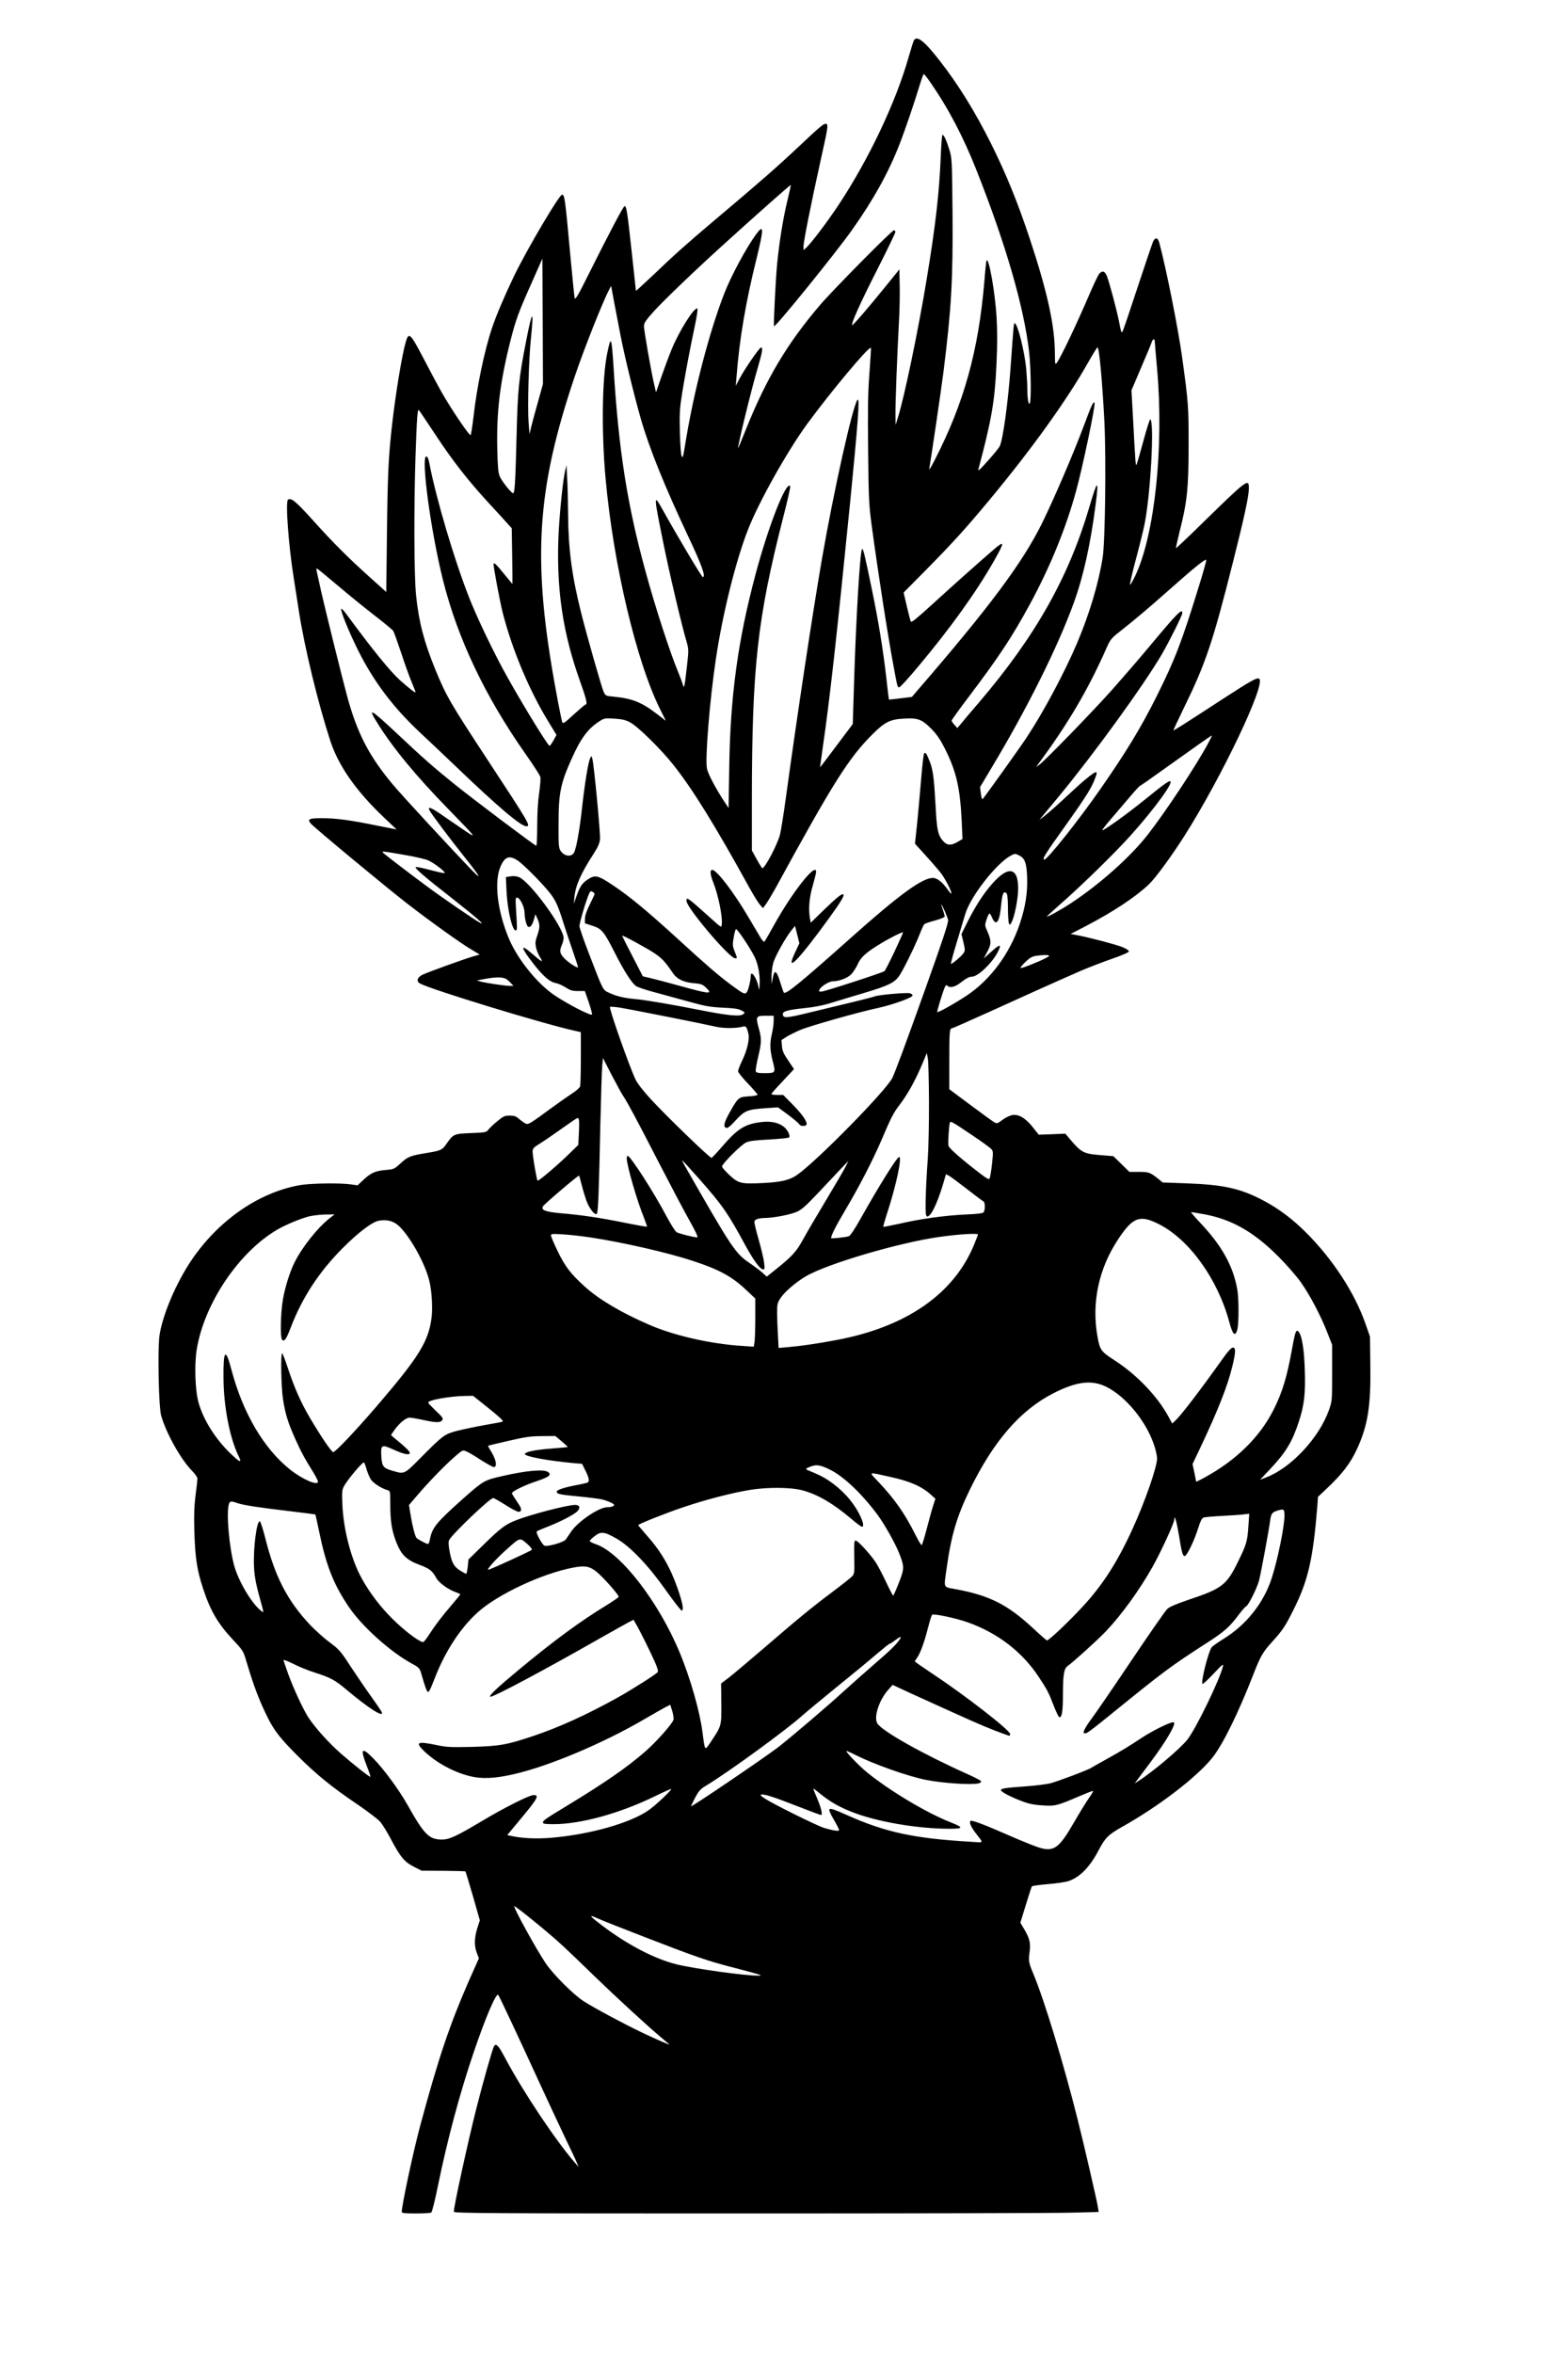 <?xml version="1.0" encoding="UTF-8" standalone="yes"?>
<svg version="1.0" xmlns="http://www.w3.org/2000/svg" width="1024pt" height="1536pt" viewBox="0 0 1366 2048" preserveAspectRatio="xMidYMid meet">
  <g transform="translate(0,2048) scale(0.1,-0.1)" fill="#000000" stroke="none">
    <path d="M7961 20132 c-5 -10 -25 -74 -45 -143 -110 -390 -346 -889 -611
-1289 -100 -151 -240 -335 -283 -374 l-22 -19 0 32 c0 43 67 379 146 735 67
302 70 321 54 331 -17 11 -47 -13 -242 -197 -193 -181 -333 -304 -738 -645
-240 -203 -335 -287 -539 -482 -78 -73 -141 -131 -141 -129 0 3 -16 149 -35
324 -41 375 -47 414 -64 414 -10 0 -141 -248 -309 -585 -98 -197 -121 -235
-126 -215 -3 14 -19 174 -36 355 -46 505 -51 545 -73 545 -25 0 -301 -467
-417 -705 -79 -164 -158 -348 -194 -457 -66 -195 -133 -519 -161 -773 -10 -82
-21 -154 -25 -159 -10 -10 -183 247 -262 390 -31 55 -99 183 -153 287 -111
211 -124 223 -150 135 -32 -108 -88 -446 -119 -718 -31 -273 -39 -426 -45
-937 l-6 -523 -135 121 c-190 170 -328 307 -507 507 -148 163 -185 194 -214
176 -24 -14 5 -407 51 -689 10 -66 31 -196 45 -290 49 -313 165 -791 272
-1120 71 -218 224 -437 466 -667 l112 -106 -167 33 c-239 49 -361 65 -481 65
-115 0 -131 -7 -101 -45 25 -32 666 -563 846 -702 194 -150 456 -338 550 -394
l77 -46 -62 -18 c-84 -25 -382 -133 -434 -157 -49 -23 -59 -59 -23 -78 98 -53
1073 -351 1343 -410 l57 -13 0 -226 c0 -124 -3 -235 -6 -246 -3 -11 -33 -38
-67 -60 -34 -22 -114 -78 -177 -124 -200 -147 -209 -152 -233 -139 -12 6 -37
24 -55 39 -26 24 -42 29 -82 29 -44 0 -55 -5 -108 -49 -33 -27 -68 -60 -78
-74 -18 -23 -27 -24 -152 -29 -149 -6 -153 -8 -214 -96 -35 -51 -48 -57 -170
-77 -142 -23 -165 -32 -227 -89 -55 -51 -60 -53 -128 -59 -91 -7 -131 -25
-196 -85 l-52 -49 -55 8 c-97 14 -351 10 -446 -6 -378 -66 -748 -333 -981
-708 -119 -193 -217 -432 -243 -597 -18 -115 -8 -627 14 -703 46 -157 170
-379 269 -480 26 -26 47 -56 47 -68 0 -11 -7 -75 -16 -142 -12 -93 -15 -169
-11 -317 7 -230 23 -337 76 -498 64 -195 128 -304 264 -450 83 -88 88 -97 112
-180 54 -181 90 -281 140 -394 85 -191 131 -255 299 -424 173 -173 304 -279
533 -434 89 -61 177 -128 196 -150 19 -23 61 -90 92 -150 84 -158 118 -198
199 -240 l69 -35 189 -1 c104 -1 191 -3 193 -6 2 -2 31 -98 65 -214 l60 -211
-22 -69 c-26 -84 -28 -154 -4 -215 l18 -47 -88 -198 c-166 -379 -266 -675
-423 -1259 -61 -226 -161 -694 -161 -751 0 -11 25 -14 123 -14 67 0 128 4 134
8 7 4 33 109 58 232 82 401 191 810 314 1170 99 292 193 512 211 494 10 -11
191 -398 375 -799 73 -159 170 -366 215 -460 45 -93 89 -186 96 -205 l15 -35
-31 35 c-168 193 -454 621 -609 913 -61 115 -81 135 -99 99 -14 -25 -95 -312
-151 -533 -73 -286 -204 -887 -197 -904 5 -13 298 -15 2578 -15 1415 0 2678 3
2806 7 l233 6 -6 41 c-10 62 -119 534 -176 761 -126 501 -291 1043 -388 1275
-39 92 -42 111 -32 184 11 79 2 118 -45 199 l-35 59 47 153 c26 85 50 158 53
163 3 5 67 14 141 20 74 6 155 18 180 27 99 34 185 123 261 268 57 109 84 136
207 205 317 178 647 430 784 601 89 111 226 389 354 718 63 163 84 200 164
288 93 103 116 136 189 283 127 252 170 441 207 900 l6 83 61 57 c150 140 221
232 283 368 90 199 117 368 112 716 l-3 253 -37 106 c-94 273 -286 568 -523
804 -116 116 -237 206 -369 276 -198 104 -342 137 -659 149 l-218 8 -35 29
c-76 60 -85 63 -172 63 l-83 0 -70 69 -70 68 -84 7 c-177 13 -190 19 -297 145
l-37 44 -116 -5 -116 -4 -49 62 c-64 82 -125 118 -180 109 -23 -4 -61 -22 -87
-42 -41 -31 -48 -34 -69 -22 -13 7 -107 75 -209 151 l-185 138 0 249 c0 247 3
281 22 281 6 0 155 66 332 146 316 144 570 258 796 357 63 27 183 73 265 102
98 34 150 57 150 66 0 8 -26 24 -58 37 -58 23 -278 81 -391 103 l-59 11 139
72 c235 123 424 248 543 360 57 54 198 246 312 426 320 505 704 1309 650 1363
-17 17 -68 -12 -342 -190 -324 -211 -403 -261 -407 -258 -1 1 40 89 92 196
189 386 252 572 426 1264 99 391 140 580 140 649 0 89 -16 76 -418 -317 -117
-115 -215 -207 -217 -205 -2 2 12 64 30 138 67 264 79 374 80 750 0 351 -2
377 -56 770 -36 261 -139 775 -199 999 -13 48 -33 53 -54 14 -7 -16 -68 -194
-135 -398 -67 -203 -125 -377 -131 -385 -11 -18 -11 -17 -34 98 -20 97 -79
319 -102 380 -17 46 -40 54 -67 24 -9 -10 -45 -85 -81 -168 -119 -278 -256
-565 -290 -609 -14 -18 -15 -13 -16 77 0 246 -65 540 -220 1008 -103 310 -205
561 -334 820 -141 282 -286 517 -450 727 -135 173 -199 223 -225 175z m144
-364 c158 -228 287 -474 405 -773 254 -643 409 -1180 455 -1571 16 -138 20
-430 6 -452 -11 -18 -21 42 -21 128 0 36 -5 115 -10 175 -15 155 -76 395 -100
395 -9 0 -9 -8 -35 -370 -22 -315 -68 -648 -96 -701 -11 -21 -63 -84 -135
-162 -43 -47 -55 -56 -50 -37 115 432 142 589 157 911 8 170 8 286 1 410 -13
217 -66 518 -87 497 -3 -2 -12 -87 -20 -189 -51 -598 -177 -1053 -429 -1544
-30 -60 -54 -99 -51 -85 13 71 107 707 124 845 69 549 84 806 79 1400 -4 446
-5 462 -27 535 -26 84 -47 130 -60 130 -5 0 -11 -80 -15 -177 -13 -325 -45
-607 -122 -1073 -74 -452 -199 -1049 -253 -1215 l-19 -60 -1 90 c-1 104 14
491 29 780 7 110 10 264 8 342 l-3 142 -107 -132 c-152 -189 -299 -359 -304
-354 -12 11 71 195 218 484 87 171 158 319 158 327 0 9 -5 16 -12 16 -18 0
-529 -517 -643 -650 -285 -333 -469 -641 -645 -1080 -38 -96 -70 -172 -70
-167 -1 34 118 520 175 712 37 127 43 169 23 163 -17 -6 -141 -187 -184 -268
l-34 -65 6 75 c26 333 79 647 175 1034 65 265 64 304 -5 209 -86 -118 -214
-355 -274 -508 -129 -328 -265 -847 -337 -1285 -25 -154 -26 -156 -37 -136 -6
10 -12 100 -15 199 -4 141 -2 208 12 297 20 141 75 435 117 632 18 81 28 151
24 155 -23 23 -161 -196 -226 -357 -26 -63 -66 -173 -91 -244 l-44 -128 -18
78 c-27 119 -87 462 -87 499 0 27 15 50 89 132 81 90 366 363 606 580 290 263
580 520 584 517 2 -1 -13 -69 -33 -151 -35 -148 -66 -339 -85 -528 -13 -126
-34 -545 -28 -551 11 -12 534 633 680 839 187 264 316 497 412 742 50 128 137
384 180 528 15 48 29 87 33 87 4 0 30 -33 57 -72z m-3419 -2785 c-25 -87 -51
-185 -59 -218 l-14 -60 -8 100 c-10 131 1 552 20 730 27 261 13 259 -39 -7
-66 -334 -76 -427 -86 -846 -10 -402 -16 -492 -30 -492 -15 0 -99 105 -116
146 -14 31 -18 82 -22 242 -7 325 24 582 117 948 43 170 69 242 179 488 l97
219 3 -546 2 -546 -44 -158z m719 585 c36 -186 120 -529 179 -735 74 -256 208
-587 412 -1020 119 -252 155 -353 126 -353 -9 0 -220 354 -353 593 -75 135
-75 120 8 -288 52 -260 162 -727 204 -867 19 -66 19 -72 4 -210 -9 -79 -18
-154 -22 -168 -5 -23 -7 -22 -18 15 -7 22 -24 67 -38 100 -69 165 -199 564
-282 869 -160 582 -235 1056 -279 1770 -18 283 -23 295 -56 135 -45 -216 -51
-685 -15 -1084 67 -750 270 -1608 479 -2023 l47 -94 -81 62 c-131 100 -211
132 -370 148 -73 7 -75 8 -91 42 -18 38 -150 503 -198 695 -80 321 -110 551
-112 857 -1 106 -4 245 -8 308 l-6 115 -12 -51 c-21 -90 -52 -403 -59 -599
-15 -445 42 -820 187 -1226 57 -159 69 -209 50 -209 -4 0 -50 -39 -102 -86
-81 -75 -94 -84 -101 -68 -4 11 -28 127 -52 259 -212 1143 -176 1754 162 2755
84 247 243 648 300 755 l16 30 23 -125 c13 -69 39 -205 58 -302z m4655 -55 c0
-10 9 -117 20 -238 61 -678 -20 -1447 -190 -1804 -22 -46 -43 -81 -46 -78 -3
3 19 100 50 216 31 115 65 253 76 306 53 256 88 896 51 919 -4 3 -32 -83 -61
-192 -29 -108 -56 -201 -60 -205 -7 -8 -9 20 -31 434 l-12 215 85 200 c47 109
89 209 92 222 9 26 26 30 26 5z m-2486 -279 c-13 -174 -15 -313 -11 -674 4
-417 7 -471 30 -645 59 -435 138 -944 192 -1235 34 -182 33 -180 49 -180 8 0
85 84 171 188 276 329 499 640 654 912 96 169 95 183 -5 97 -113 -97 -378
-333 -524 -467 -148 -135 -187 -166 -195 -158 -3 3 -18 61 -34 129 l-29 124
198 200 c229 232 343 358 542 597 377 453 684 881 867 1206 41 72 78 132 82
132 15 0 42 -296 60 -645 16 -328 7 -1046 -15 -1185 -36 -227 -115 -490 -222
-743 -111 -261 -291 -598 -439 -822 -64 -97 -364 -516 -385 -539 -5 -4 -11 17
-15 48 l-7 57 102 171 c311 518 576 1051 715 1435 83 228 145 508 190 856 29
226 17 221 -55 -23 -180 -613 -471 -1128 -963 -1704 -67 -78 -137 -160 -154
-182 l-33 -39 -25 28 c-14 15 -25 32 -25 37 0 5 69 101 153 212 263 348 375
518 531 805 176 325 311 656 400 980 58 211 173 759 161 771 -11 11 -24 -16
-90 -193 -92 -246 -258 -633 -364 -850 -169 -345 -460 -736 -1090 -1464 l-47
-55 -99 -12 c-55 -7 -100 -12 -101 -11 -1 1 -12 88 -23 192 -27 236 -69 497
-126 770 -63 305 -76 358 -85 348 -18 -18 -53 -606 -70 -1170 l-11 -353 -142
-189 c-78 -104 -142 -189 -143 -188 0 1 10 74 22 162 62 421 123 974 240 2145
69 700 85 913 65 894 -39 -36 -208 -794 -311 -1389 -81 -471 -212 -1335 -315
-2085 -19 -140 -42 -281 -50 -313 -23 -89 -137 -303 -155 -292 -4 3 -27 39
-49 80 l-41 74 0 438 c1 1155 47 1576 270 2451 39 151 68 278 64 283 -33 54
-189 -343 -303 -771 -153 -574 -219 -1056 -228 -1673 l-6 -358 -32 48 c-76
115 -145 244 -156 293 -18 84 23 591 77 954 58 392 174 859 281 1131 96 244
341 680 516 920 208 283 538 678 554 661 2 -2 -4 -102 -13 -222z m-3781 -534
c153 -232 288 -404 468 -599 68 -73 140 -152 160 -175 l37 -41 4 -243 c2 -133
3 -242 2 -242 -1 0 -35 41 -75 90 -68 84 -89 103 -89 81 0 -33 55 -324 79
-420 83 -325 235 -687 405 -961 l64 -105 -26 -47 c-15 -27 -30 -48 -34 -48
-17 0 -294 457 -417 688 -108 204 -223 448 -284 603 -129 327 -290 870 -347
1172 -8 38 -16 57 -26 57 -49 0 38 -649 146 -1080 127 -505 365 -1007 715
-1506 69 -98 129 -190 132 -204 4 -14 -1 -77 -10 -140 -11 -73 -17 -178 -17
-287 0 -95 -4 -173 -8 -173 -12 0 -555 409 -716 539 -181 146 -273 227 -494
435 -235 220 -262 235 -177 99 135 -218 337 -463 620 -753 260 -267 261 -268
115 -168 -69 47 -156 106 -193 132 -83 56 -108 61 -79 14 36 -56 169 -233 290
-385 140 -175 170 -225 75 -128 -189 196 -603 644 -688 745 -209 249 -311 446
-399 765 -40 146 -192 759 -226 910 -17 77 -35 157 -39 177 -7 30 -6 36 4 30
7 -4 89 -71 181 -149 93 -79 236 -195 319 -259 82 -63 154 -123 160 -132 7
-10 37 -95 69 -190 31 -95 72 -209 91 -254 19 -46 35 -86 35 -91 0 -10 -60 37
-138 107 -87 79 -247 277 -462 570 -24 33 -45 55 -47 49 -7 -20 62 -190 147
-362 135 -270 304 -495 539 -715 66 -61 206 -194 313 -296 368 -353 566 -520
613 -520 41 0 27 23 -332 570 -332 505 -365 563 -460 793 -98 240 -144 414
-168 645 -18 164 -20 772 -5 1220 11 320 17 409 29 396 5 -5 69 -101 144 -214z
m6652 -1318 c-152 -493 -207 -636 -372 -967 -137 -273 -262 -478 -486 -800
-193 -277 -462 -615 -489 -615 -23 0 6 47 188 301 182 256 227 328 258 417 13
36 13 42 1 42 -16 0 -106 -73 -210 -170 -120 -112 -189 -174 -235 -210 l-45
-35 30 37 c17 20 80 96 141 170 305 369 736 963 897 1238 65 112 177 337 177
356 0 45 -41 4 -283 -286 -94 -113 -243 -285 -330 -383 -176 -197 -583 -615
-631 -650 l-31 -21 26 34 c251 339 429 641 585 994 38 85 42 91 129 159 121
95 254 208 405 342 231 205 335 290 338 273 2 -8 -27 -110 -63 -226z m-4953
-1189 c67 -36 271 -237 377 -372 166 -210 360 -523 656 -1060 38 -69 81 -138
95 -154 l27 -30 25 34 c14 19 50 79 81 134 507 928 641 1141 852 1350 102 102
151 126 265 132 125 8 160 -5 240 -85 51 -52 79 -92 122 -177 98 -194 132
-339 146 -628 l7 -158 -42 -25 c-60 -35 -95 -32 -131 12 -42 50 -51 96 -62
312 -13 231 -22 302 -49 372 -28 72 -38 87 -50 75 -5 -6 -16 -100 -25 -210 -9
-110 -25 -285 -35 -389 l-20 -188 97 -107 c53 -58 114 -129 135 -157 38 -53
93 -162 85 -170 -3 -2 -18 14 -33 36 -44 63 -91 100 -128 100 -93 0 -294 -147
-707 -515 -449 -400 -577 -505 -592 -483 -4 7 -19 50 -33 96 -30 98 -49 107
-63 30 l-10 -53 -1 60 c0 34 6 88 14 120 15 59 109 227 164 294 l27 33 19 -75
19 -76 -38 -81 c-88 -188 23 -76 289 289 107 148 143 206 132 217 -11 11 -54
-23 -172 -137 l-112 -109 -7 37 c-14 87 -6 180 24 284 16 57 30 112 30 122 0
87 -209 -178 -370 -469 -39 -71 -75 -133 -80 -138 -5 -5 -20 9 -35 35 -14 24
-62 105 -106 179 -129 219 -276 410 -314 410 -22 0 -19 -41 10 -112 43 -110
81 -297 73 -363 -3 -30 -3 -30 -97 55 -198 178 -211 188 -211 151 0 -59 374
-501 425 -501 19 0 19 -1 -5 60 -18 46 -19 59 -9 118 6 37 15 71 20 76 8 9
117 -152 162 -240 31 -62 49 -158 45 -239 -3 -59 -3 -59 -11 -20 -15 77 -67
148 -67 91 0 -39 -20 -122 -34 -141 -16 -22 -31 -15 -136 63 -110 81 -224 180
-452 389 -269 246 -425 376 -572 475 -137 92 -161 97 -225 55 -50 -33 -69 -61
-99 -146 l-23 -66 5 56 c10 103 56 207 166 377 40 62 54 94 57 130 5 48 -52
642 -66 697 -7 30 -8 30 -19 8 -17 -31 -47 -214 -72 -438 -21 -189 -49 -347
-69 -384 -23 -42 -86 -34 -118 16 -16 24 -18 51 -17 238 0 265 18 350 116 567
78 174 140 257 237 320 44 29 49 30 133 25 71 -5 98 -11 140 -34z m5030 -186
c-102 -190 -367 -590 -522 -789 -151 -194 -418 -432 -670 -598 -90 -59 -210
-125 -210 -116 0 2 50 48 110 101 158 138 393 364 557 537 193 203 419 496
411 534 -4 20 -39 -4 -233 -161 -148 -120 -355 -268 -363 -260 -2 2 33 48 80
102 46 54 119 139 162 190 42 50 82 93 89 96 7 2 102 69 212 148 263 188 406
289 412 289 3 0 -13 -33 -35 -73z m-7002 -966 c91 -15 186 -37 210 -48 54 -24
159 -105 142 -111 -6 -2 -64 11 -128 28 -64 17 -119 28 -123 24 -9 -10 83 -89
319 -273 206 -162 295 -239 243 -212 -45 23 -334 221 -468 321 -158 117 -353
266 -375 287 -20 18 -14 18 180 -16z m5360 -6 c49 -25 64 -67 68 -190 5 -133
-15 -258 -63 -402 -87 -261 -256 -490 -464 -628 -102 -68 -249 -150 -256 -143
-4 4 42 157 64 212 9 22 15 26 23 18 22 -22 65 -13 111 22 56 43 81 56 104 56
52 0 172 114 224 212 39 76 22 76 -59 2 l-62 -55 30 56 c37 70 37 97 4 174
-26 59 -26 60 -9 110 9 28 20 51 25 51 4 0 13 -13 20 -30 36 -87 67 -50 81 96
10 107 21 133 46 112 9 -7 13 -45 14 -127 0 -64 4 -125 8 -136 7 -18 10 -17
26 14 25 50 55 204 55 289 0 197 -97 201 -252 11 -67 -82 -132 -186 -194 -311
l-48 -97 17 -71 c15 -65 16 -73 1 -95 -18 -27 -103 -99 -110 -93 -2 3 20 85
50 184 30 98 64 211 75 249 44 152 273 445 398 510 35 18 37 18 73 0z m-4368
-45 c49 -33 210 -195 275 -277 54 -68 74 -113 121 -263 22 -69 60 -183 85
-255 25 -71 44 -131 42 -134 -8 -8 -94 50 -124 84 -35 40 -38 60 -16 112 8 19
15 46 15 60 0 91 -290 487 -387 529 -22 9 -47 12 -74 8 l-42 -7 6 -126 c8
-165 52 -348 81 -338 12 4 12 13 2 175 -6 106 -6 113 11 110 25 -4 63 -84 63
-133 0 -47 17 -112 31 -120 17 -11 36 13 50 62 l13 47 18 -39 c23 -52 22 -78
-2 -148 -17 -48 -18 -64 -10 -104 6 -27 22 -65 36 -86 32 -49 13 -40 -69 32
-108 94 -104 60 9 -85 83 -107 144 -161 194 -169 21 -4 60 -21 87 -38 40 -26
58 -32 108 -32 l60 0 33 -95 c18 -52 31 -101 30 -109 -4 -17 -201 83 -324 165
-150 99 -323 313 -400 494 -101 241 -131 495 -74 628 38 88 77 102 152 52z
m668 -289 c0 -5 -19 -46 -42 -92 -27 -54 -42 -98 -42 -124 l-1 -40 64 -21 c83
-26 102 -49 196 -234 81 -160 147 -263 185 -291 14 -10 86 -35 160 -54 74 -20
209 -57 300 -82 143 -40 183 -47 295 -53 98 -4 139 -10 164 -24 33 -18 34 -19
15 -33 -28 -22 -133 -12 -374 36 -264 52 -477 88 -565 96 -98 9 -162 24 -223
52 -63 29 -53 12 -179 338 -47 121 -85 231 -85 245 1 29 41 169 72 253 19 51
23 56 41 47 10 -6 19 -15 19 -19z m3080 -229 c0 -31 -53 -191 -202 -607 -161
-451 -262 -723 -285 -768 -58 -114 -663 -729 -830 -844 -66 -45 -136 -62 -298
-70 -190 -9 -210 -4 -289 68 -36 34 -66 68 -66 76 0 23 166 189 209 209 26 13
80 20 201 26 90 5 169 13 174 18 14 14 -13 68 -48 95 -45 34 -109 48 -184 40
-149 -16 -213 -55 -348 -211 -47 -55 -90 -100 -95 -102 -12 -5 -396 366 -529
511 -65 70 -118 139 -133 171 -55 115 -234 623 -223 633 3 3 40 0 83 -6 85
-13 733 -142 841 -167 65 -15 176 -15 233 1 28 7 34 0 49 -63 11 -46 -11 -143
-54 -232 -20 -41 -36 -83 -36 -93 0 -10 38 -58 85 -107 47 -49 85 -93 85 -98
0 -5 -35 -12 -77 -14 -89 -6 -92 -8 -168 -143 -47 -84 -56 -122 -29 -132 12
-4 36 14 83 66 78 85 103 95 263 106 l106 7 91 -67 c49 -37 92 -74 95 -81 6
-16 52 -19 61 -4 13 21 -33 88 -116 173 l-86 87 -51 0 c-29 0 -52 4 -52 8 0 4
44 55 99 112 l98 105 -50 75 c-41 60 -52 85 -55 126 l-4 52 43 28 c24 15 80
43 123 61 83 35 507 155 681 192 123 27 295 89 295 107 0 8 -11 16 -24 20 -31
7 -269 -14 -304 -27 -15 -6 -101 -28 -192 -50 -91 -22 -259 -63 -373 -90 -213
-52 -237 -53 -237 -13 0 23 45 35 186 50 90 9 167 24 245 49 63 19 190 58 282
85 204 61 257 87 298 143 34 47 135 251 181 367 16 41 34 80 39 86 5 6 47 21
94 33 51 14 85 28 85 36 0 7 -7 32 -15 55 -8 23 -15 45 -15 49 1 13 60 -122
60 -137z m-467 -273 c-43 -90 -82 -167 -88 -171 -21 -15 -524 -178 -549 -178
-23 0 -25 3 -17 18 16 30 85 72 117 72 55 0 128 28 161 62 17 18 42 58 56 88
26 60 73 102 202 180 73 45 187 102 192 96 2 -1 -32 -77 -74 -167z m-2088 -17
c66 -46 90 -72 158 -172 35 -52 97 -81 186 -87 56 -5 71 -10 99 -36 66 -63 41
-61 -240 17 -106 29 -219 59 -251 66 l-57 13 -90 175 c-50 96 -90 176 -90 179
0 9 218 -110 285 -155z m3435 -21 c0 -5 -39 -25 -86 -46 -113 -48 -164 -66
-164 -57 0 4 20 28 45 52 33 32 55 45 87 51 64 10 118 10 118 0z m-4730 -201
c8 -5 26 -20 39 -34 l24 -26 -34 0 c-41 0 -212 26 -254 38 l-30 9 35 7 c123
24 181 26 220 6z m2330 -367 c0 -27 -7 -75 -15 -108 -20 -84 -18 -144 7 -242
27 -101 25 -103 -75 -103 -50 0 -69 4 -73 15 -3 8 6 63 20 123 31 130 32 161
6 254 -28 101 -24 108 61 108 l69 0 0 -47z m1353 -698 c1 -181 -4 -404 -10
-495 -19 -257 -25 -483 -14 -499 8 -13 12 -13 26 -1 33 27 82 142 125 288 l21
72 27 -14 c15 -8 86 -61 157 -116 72 -56 136 -104 143 -107 14 -6 16 -71 2
-93 -7 -11 -44 -16 -162 -21 -181 -9 -392 -38 -576 -81 -73 -16 -135 -28 -137
-26 -2 2 14 59 36 126 78 241 129 482 102 482 -18 0 -168 -239 -334 -534 -50
-90 -91 -151 -104 -156 -24 -9 -155 -23 -155 -17 0 24 44 110 123 243 123 207
240 434 317 613 81 191 104 236 154 301 74 96 143 221 207 375 l33 80 9 -45
c5 -25 9 -193 10 -375z m-2665 48 c34 -49 119 -207 307 -573 101 -195 221
-424 268 -507 58 -103 81 -153 71 -153 -31 0 -160 33 -180 45 -12 8 -51 70
-88 139 -106 202 -314 526 -338 526 -4 0 -8 -10 -8 -22 0 -61 92 -377 150
-517 16 -41 28 -76 26 -78 -2 -2 -93 14 -202 36 -215 43 -361 65 -549 81 -133
12 -173 27 -155 60 10 19 310 274 315 268 1 -2 12 -39 23 -83 11 -44 30 -106
42 -139 25 -67 73 -127 89 -111 12 12 18 169 31 777 6 251 13 485 17 518 l6
61 77 -150 c43 -82 87 -162 98 -178z m-385 -207 c3 -7 3 -60 0 -117 l-5 -104
-72 -70 c-103 -102 -276 -249 -283 -241 -8 8 -42 209 -43 252 0 27 7 36 59 68
33 20 119 79 192 131 73 52 136 95 140 95 4 0 9 -6 12 -14z m3427 -137 c80
-53 154 -107 165 -119 18 -20 18 -27 7 -132 -7 -61 -16 -118 -21 -125 -6 -11
-23 -2 -77 39 -161 123 -275 222 -281 245 -6 26 5 191 13 205 7 11 29 -1 194
-113z m-2385 -373 c209 -236 257 -306 409 -587 68 -124 124 -202 150 -207 17
-4 19 1 13 55 -3 32 -25 123 -47 201 -23 79 -40 151 -38 160 4 19 36 30 99 31
77 2 221 30 274 55 39 17 83 57 190 171 77 82 166 176 198 210 l58 60 -22 -45
c-12 -25 -88 -155 -169 -290 -81 -135 -171 -288 -200 -341 -59 -109 -96 -151
-228 -257 l-92 -74 -39 35 c-21 19 -72 57 -113 85 -122 82 -156 134 -565 850
-13 23 -22 42 -19 42 2 0 66 -69 141 -154z m4390 -312 c250 -43 445 -153 665
-374 69 -69 155 -168 192 -220 81 -115 173 -290 230 -436 l43 -109 0 -245 c0
-243 0 -246 -28 -325 -86 -242 -330 -503 -548 -586 l-52 -20 88 93 c138 147
192 236 250 413 47 141 59 246 52 450 -5 173 -24 294 -52 331 -22 28 -31 8
-56 -131 -47 -261 -85 -389 -165 -548 -119 -236 -325 -438 -596 -586 -43 -24
-78 -41 -78 -38 0 3 -7 38 -15 79 l-16 74 62 130 c160 338 243 548 284 718 31
127 32 166 6 166 -13 0 -39 -27 -78 -81 -214 -300 -371 -506 -426 -557 l-25
-23 -37 68 c-96 173 -271 355 -457 477 -126 81 -136 94 -156 207 -55 297 9
598 182 857 126 189 187 211 352 127 265 -134 513 -478 614 -855 29 -109 51
-129 69 -63 14 49 14 272 0 349 -36 204 -134 381 -322 580 -49 52 -85 94 -80
94 4 0 49 -7 98 -16z m-7595 -31 c-106 -80 -245 -253 -314 -391 -41 -82 -84
-219 -102 -327 -20 -125 -24 -329 -6 -347 19 -19 36 5 75 107 100 261 246 484
452 691 135 136 258 229 315 239 70 12 127 -2 172 -43 98 -89 234 -332 269
-485 21 -86 29 -231 19 -314 -26 -209 -109 -343 -477 -772 -185 -215 -361
-401 -380 -401 -15 0 -104 131 -204 300 -80 136 -135 261 -195 443 -21 64 -42
117 -46 117 -14 0 -9 -291 7 -395 19 -129 43 -207 108 -352 51 -112 73 -155
161 -297 20 -33 36 -66 36 -73 0 -39 -134 19 -243 105 -230 184 -411 492 -511
870 -51 196 -72 173 -69 -78 2 -251 57 -528 135 -682 27 -55 6 -47 -69 25
-135 129 -240 295 -283 447 -30 107 -38 330 -16 465 66 400 366 846 701 1042
77 45 218 103 288 118 34 7 96 14 137 14 l75 1 -35 -27z m2260 -173 c280 -42
675 -132 896 -205 232 -76 343 -137 471 -259 l73 -69 0 -162 c0 -89 -3 -183
-6 -209 l-7 -48 -106 7 c-268 17 -586 89 -801 182 -244 105 -440 221 -563 332
-125 113 -173 175 -237 307 -33 68 -60 131 -60 140 0 15 10 16 103 10 56 -3
163 -15 237 -26z m3380 24 c0 -3 -16 -43 -35 -90 -177 -428 -592 -715 -1198
-828 -162 -31 -316 -53 -423 -62 l-81 -7 -6 114 c-4 63 -7 150 -7 195 0 73 3
85 30 126 36 54 130 135 219 188 183 109 815 295 1166 344 170 24 335 34 335
20z m1115 -1324 c174 -84 360 -313 424 -524 12 -37 21 -83 21 -101 0 -75 -105
-377 -216 -619 -132 -288 -260 -487 -438 -678 -121 -130 -288 -288 -305 -288
-4 0 -59 48 -121 106 -222 206 -378 285 -672 340 -114 21 -106 4 -82 176 40
292 90 460 204 693 206 422 439 690 726 837 201 103 333 119 459 58z m-5397
-173 c114 -91 149 -124 141 -131 -2 -3 -71 -16 -154 -30 -82 -15 -192 -38
-244 -51 -109 -29 -121 -38 -316 -234 -143 -145 -142 -144 -241 -115 -85 24
-96 38 -102 125 -6 103 1 108 101 63 94 -43 147 -54 147 -31 0 14 -39 52 -135
130 l-29 25 28 41 c44 63 102 111 134 111 15 0 68 -9 118 -20 107 -24 147 -25
164 -5 15 18 10 25 -67 98 -29 28 -53 54 -53 58 0 22 183 55 318 58 l73 1 117
-93z m656 -304 c30 -26 54 -48 53 -49 -1 -1 -65 -7 -142 -13 -144 -11 -226
-28 -232 -47 -7 -21 197 -59 425 -80 l73 -6 29 -59 c30 -59 37 -93 21 -103 -5
-3 -44 -13 -87 -21 -118 -22 -184 -44 -184 -59 0 -21 23 -26 190 -42 85 -8
175 -20 200 -25 51 -12 110 -38 110 -49 0 -11 -27 -20 -59 -20 -73 0 -258
-125 -317 -215 -19 -27 -39 -58 -46 -67 -19 -25 -164 -65 -186 -52 -23 14 -76
114 -66 123 5 5 47 23 94 41 115 45 232 106 260 135 29 31 20 55 -20 55 -69 0
-397 -86 -521 -136 -90 -37 -130 -67 -277 -211 l-131 -128 -6 -62 c-4 -35 -10
-63 -14 -63 -4 0 -28 14 -55 30 -54 35 -72 70 -91 175 -8 47 -9 76 -2 89 27
53 355 366 384 366 6 0 54 -27 106 -60 51 -33 103 -60 115 -60 27 0 29 25 4
61 -47 71 -62 95 -62 101 0 16 110 70 213 104 111 37 135 56 102 80 -36 27
-187 14 -400 -35 -155 -35 -164 -40 -338 -194 -237 -211 -273 -255 -292 -359
-4 -21 -11 -38 -17 -38 -14 0 -92 42 -101 54 -13 20 -36 110 -50 198 l-14 87
71 83 c94 111 246 268 329 339 67 58 68 59 100 45 18 -7 75 -41 127 -75 52
-33 102 -61 112 -61 30 0 22 58 -17 124 -20 32 -35 60 -33 61 2 2 82 21 178
43 148 34 193 41 291 41 l117 1 56 -47z m-1701 -241 c9 -31 26 -73 39 -92 22
-32 96 -79 146 -92 21 -6 22 -11 22 -120 0 -148 13 -231 51 -329 44 -113 88
-157 202 -200 89 -33 113 -52 149 -117 21 -39 99 -96 161 -119 26 -9 47 -19
47 -22 -1 -4 -41 -53 -91 -111 -50 -58 -118 -145 -151 -195 -83 -125 -75 -117
-112 -98 -63 33 -185 134 -274 229 -98 103 -191 233 -248 347 -82 163 -142
402 -151 607 -5 108 -3 131 12 160 27 53 158 210 175 210 4 0 14 -26 23 -58z
m4032 -2 c121 -58 280 -208 420 -396 58 -78 156 -251 190 -339 44 -112 44
-131 -5 -255 -24 -61 -46 -110 -49 -110 -3 0 -31 53 -61 117 -30 65 -71 142
-91 173 -46 70 -156 190 -175 190 -13 0 -14 -23 -12 -144 3 -132 1 -146 -17
-166 -11 -13 -90 -75 -175 -139 -174 -130 -296 -230 -615 -505 -121 -104 -250
-212 -286 -240 l-67 -51 2 -175 c1 -197 3 -191 -92 -334 -54 -79 -50 -84 -72
84 -24 184 -105 467 -196 688 -184 446 -516 876 -733 950 -28 9 -51 21 -53 27
-1 5 18 25 42 43 55 43 83 40 189 -20 120 -68 277 -232 431 -450 69 -98 131
-177 139 -178 20 0 7 72 -36 193 -64 184 -144 322 -268 461 -41 47 -75 87 -75
90 0 9 241 105 390 155 201 68 422 125 585 152 154 25 360 23 460 -5 132 -37
259 -111 420 -246 45 -39 88 -70 94 -70 19 0 12 39 -19 102 -58 117 -153 222
-273 302 -51 33 -79 47 -176 87 -28 12 -25 16 26 35 47 17 81 11 158 -26z
m535 -67 c169 -37 273 -83 352 -156 l37 -33 -18 -55 c-10 -30 -35 -120 -56
-201 -21 -82 -42 -148 -46 -148 -5 0 -30 41 -55 92 -93 184 -175 302 -315 452
-95 101 -108 95 101 49z m-5692 -227 c51 -18 188 -39 461 -71 118 -14 216 -27
218 -28 2 -2 16 -68 33 -148 61 -297 126 -463 263 -663 115 -168 362 -389 544
-487 58 -31 68 -41 79 -75 6 -21 19 -64 28 -94 9 -30 21 -62 26 -70 14 -20 20
-10 71 120 89 228 223 432 370 564 172 156 559 338 831 390 103 20 144 13 206
-37 55 -44 192 -199 192 -217 0 -4 -46 -36 -102 -71 -236 -144 -463 -311 -774
-569 -188 -156 -265 -229 -240 -230 32 0 477 237 959 512 115 65 226 127 247
138 l39 20 19 -33 c28 -45 129 -247 168 -337 23 -52 30 -78 23 -87 -18 -20
-218 -148 -349 -221 -266 -148 -510 -259 -734 -334 -229 -77 -298 -89 -536
-95 -182 -4 -217 -3 -307 16 -169 35 -189 25 -107 -54 104 -99 252 -180 394
-216 105 -27 220 -22 385 16 308 70 783 271 1140 480 72 42 151 87 177 101
l47 24 17 -54 c9 -29 14 -64 11 -77 -9 -34 -149 -192 -243 -274 -158 -138
-351 -272 -669 -465 -209 -127 -225 -138 -225 -156 0 -11 19 -14 93 -14 235 0
576 94 878 241 78 38 144 68 146 65 7 -7 -131 -138 -193 -182 -159 -114 -522
-216 -859 -243 -124 -10 -251 -4 -343 17 l-33 7 131 158 c136 163 151 194 95
190 -40 -3 -254 -111 -435 -219 -236 -141 -296 -168 -361 -168 -112 1 -153 43
-299 302 -76 135 -207 312 -298 405 -102 103 -116 88 -57 -65 20 -50 34 -93
32 -95 -6 -6 -151 109 -262 206 -101 90 -212 212 -275 305 -44 66 -129 247
-179 383 -22 62 -41 117 -41 122 0 5 37 -9 83 -32 45 -23 129 -58 187 -76 138
-44 179 -66 275 -147 195 -164 331 -251 311 -199 -3 8 -43 68 -90 133 -46 64
-127 183 -180 263 -89 137 -101 151 -185 213 -50 37 -125 105 -168 150 -198
210 -307 419 -391 754 -20 80 -42 147 -48 149 -28 9 -59 -239 -51 -397 5 -96
18 -158 71 -347 13 -50 13 -52 -3 -40 -83 59 -202 258 -241 399 -43 159 -69
452 -47 531 8 31 18 33 75 13z m9122 -110 c0 -94 -60 -387 -112 -546 -70 -215
-222 -406 -420 -527 -46 -29 -91 -60 -100 -70 -29 -32 -99 -306 -82 -322 3 -3
47 37 96 89 75 80 88 90 82 65 -27 -116 -237 -548 -311 -640 -68 -84 -301
-280 -428 -361 l-30 -19 26 35 c14 19 64 85 110 147 137 183 224 331 206 349
-14 14 -186 -70 -299 -146 -64 -44 -183 -116 -265 -161 -81 -45 -152 -85 -158
-89 -21 -16 -299 -121 -358 -135 -34 -8 -125 -19 -202 -25 -194 -14 -225 -19
-225 -34 0 -16 101 -67 202 -103 51 -18 101 -27 168 -30 106 -6 117 -3 314 81
59 25 112 46 118 46 5 0 -11 -28 -35 -62 -25 -35 -83 -130 -131 -213 -128
-222 -173 -256 -297 -221 -32 9 -150 56 -262 105 -225 99 -332 139 -343 129
-12 -12 5 -52 43 -102 74 -96 78 -87 -28 -80 -506 29 -756 83 -1097 236 -95
43 -137 57 -145 49 -7 -7 3 -34 36 -90 26 -44 47 -86 47 -92 0 -13 -48 -6
-130 18 -62 19 -440 206 -515 255 -36 23 -45 33 -33 36 27 5 113 -22 321 -104
104 -41 194 -74 199 -74 17 0 2 62 -35 149 -20 45 -34 81 -31 81 2 0 31 -21
63 -48 83 -67 158 -110 266 -153 216 -87 574 -149 858 -149 121 0 123 11 11
55 -215 85 -532 275 -731 436 -69 57 -187 179 -179 186 2 2 39 -14 82 -36 162
-81 451 -183 609 -215 151 -30 402 -46 463 -30 13 4 21 12 19 18 -2 6 -57 35
-123 64 -381 171 -736 370 -780 438 -35 53 13 203 94 294 l38 43 164 -76 c521
-237 616 -279 725 -321 66 -25 123 -46 127 -46 5 0 8 7 8 15 0 32 -387 333
-672 522 -87 58 -158 107 -158 110 0 3 9 18 20 33 28 39 64 139 95 262 15 57
30 107 35 111 11 13 204 -28 307 -64 264 -93 480 -259 625 -481 71 -107 84
-133 128 -247 20 -52 41 -96 48 -99 23 -7 32 50 32 201 1 174 9 222 42 245 48
34 256 222 329 298 136 142 296 362 412 569 71 127 187 378 187 408 1 51 20
-15 40 -134 25 -155 33 -184 51 -184 18 0 81 128 116 239 20 64 33 90 48 96
11 4 81 10 155 14 74 4 159 9 189 13 l54 6 -7 -104 c-9 -137 -16 -161 -91
-314 -99 -203 -140 -234 -428 -330 -114 -39 -168 -62 -189 -82 -16 -15 -158
-219 -315 -453 -157 -234 -310 -457 -339 -495 -80 -107 -95 -153 -42 -128 13
6 91 66 173 133 503 408 540 436 877 654 141 90 193 137 265 234 30 40 61 76
69 79 20 7 98 165 113 227 18 72 88 451 96 518 8 61 17 74 62 88 59 18 63 15
63 -44z m-6589 -253 c22 -20 36 -40 32 -44 -13 -13 -377 -179 -381 -174 -9 9
74 100 171 186 111 99 105 97 178 32z m3243 -815 c-27 -45 -78 -96 -224 -222
-91 -79 -208 -182 -260 -230 -138 -127 -452 -395 -577 -493 -111 -86 -763
-529 -763 -517 0 3 16 37 36 75 31 58 46 75 91 102 188 112 707 490 845 615
35 31 169 142 298 247 129 104 283 231 342 282 60 51 112 93 116 93 5 0 26 13
48 30 41 31 60 38 48 18z m-3120 -2522 c135 -112 197 -169 455 -420 198 -191
449 -422 571 -525 41 -35 77 -66 80 -68 12 -11 -105 40 -232 100 -169 81 -419
215 -513 275 -89 57 -267 235 -332 332 -84 126 -273 469 -273 495 0 8 102 -71
244 -189z m895 -80 c447 -173 544 -207 779 -267 106 -27 202 -54 215 -59 21
-8 21 -9 -4 -9 -106 -3 -573 62 -721 100 -186 47 -417 167 -634 330 -121 91
-133 107 -51 70 37 -17 224 -91 416 -165z"/>
  </g>
</svg>